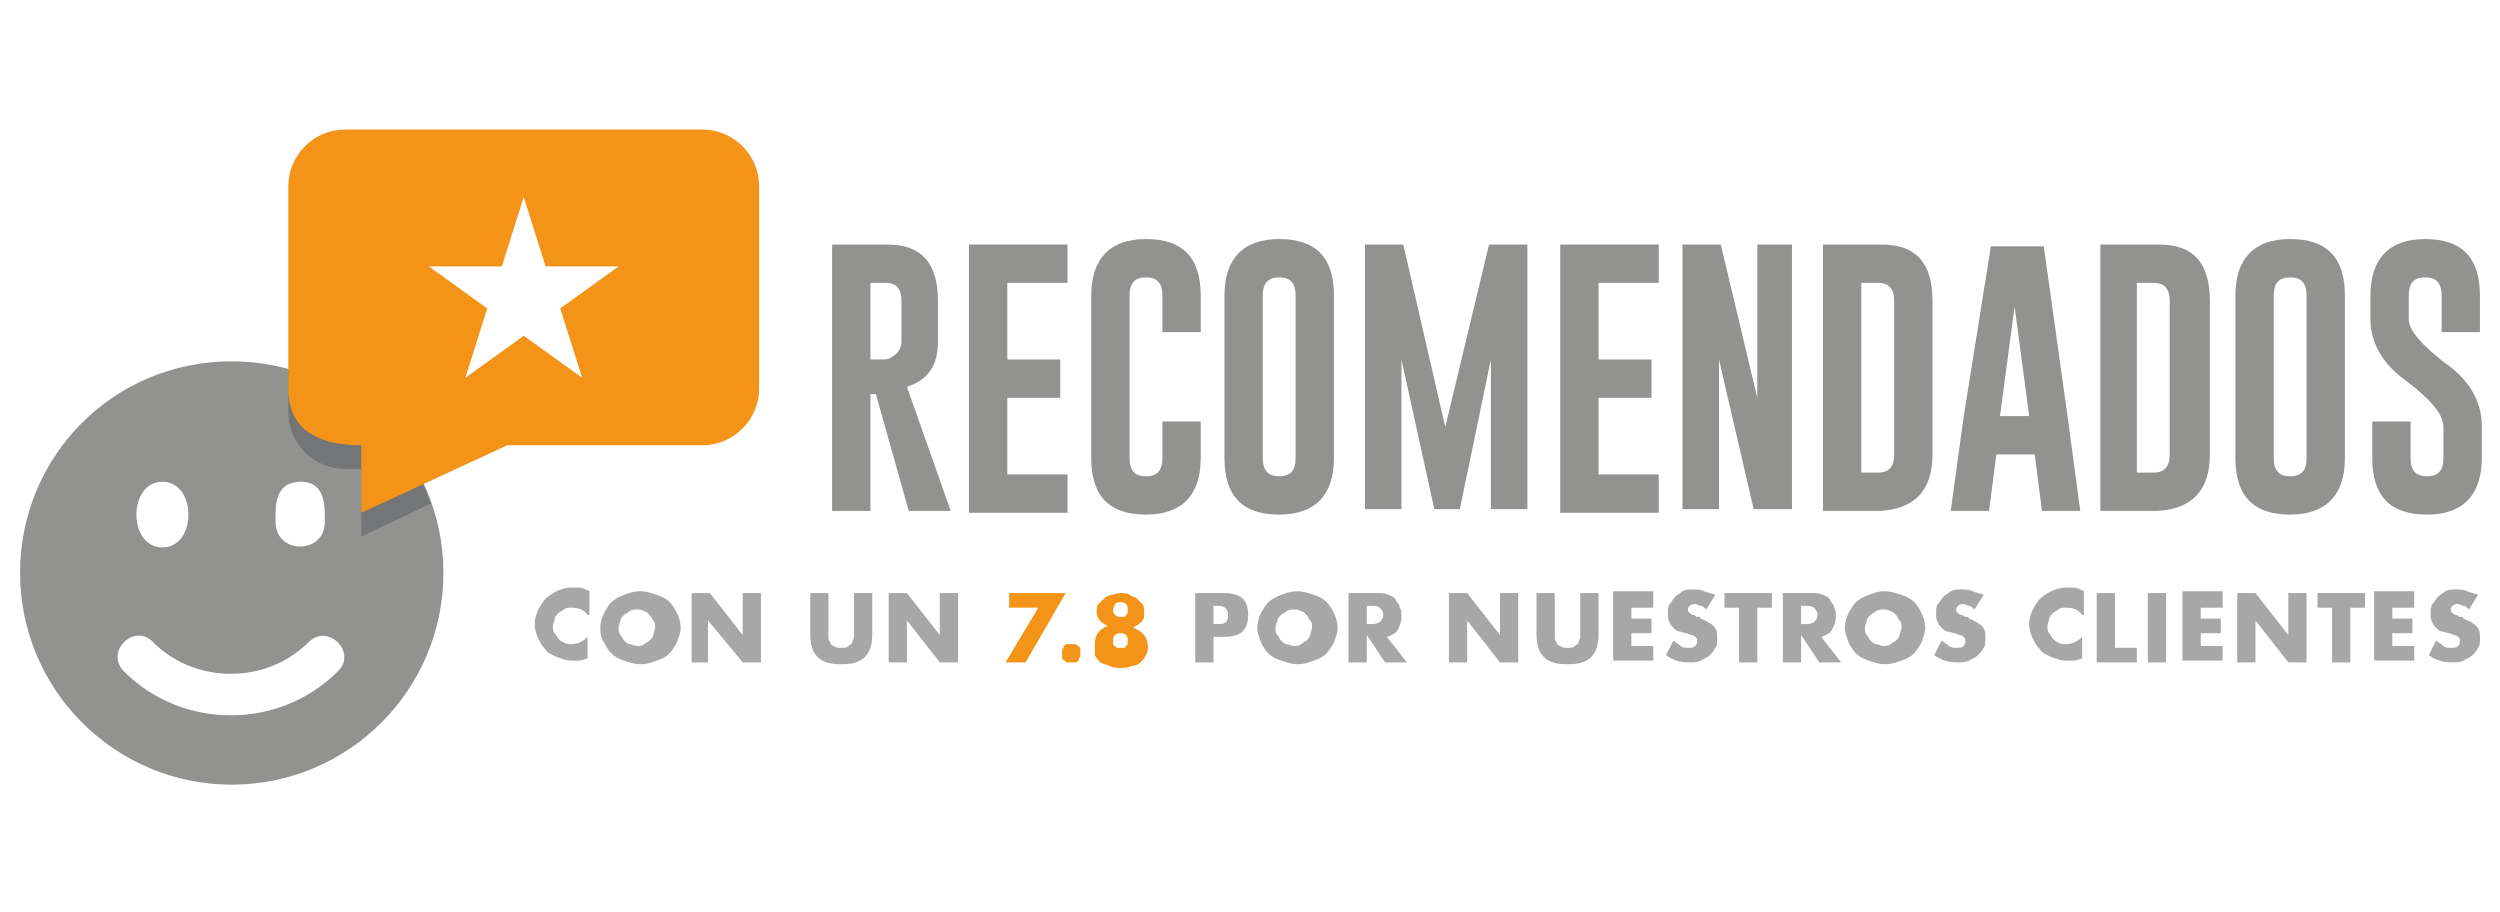 <svg xmlns="http://www.w3.org/2000/svg" xmlns:xlink="http://www.w3.org/1999/xlink" id="Capa_1" x="0px" y="0px" viewBox="0 0 137 50" style="enable-background:new 0 0 137 50;" xml:space="preserve"><style type="text/css">	.st0{fill:#929291;}	.st1{fill:#A7A7A7;}	.st2{fill:#F39419;}	.st3{fill-rule:evenodd;clip-rule:evenodd;fill:#929291;}	.st4{opacity:0.22;fill-rule:evenodd;clip-rule:evenodd;fill:#0C111F;}	.st5{fill-rule:evenodd;clip-rule:evenodd;fill:#F39419;}</style><g>	<path class="st0" d="M45.6,13.4h3c1.9,0,2.8,1,2.8,3.1v2.2c0,1.3-0.5,2.1-1.7,2.5l2.4,6.8h-2.3L48,21.6l-0.3,0v6.4h-2.1V13.4z   M47.7,15.5v4.2h0.5c0.3,0,0.5,0,0.6-0.1c0.4-0.2,0.6-0.5,0.6-0.9v-2.2c0-0.7-0.3-1-0.9-1H47.7z"></path>	<path class="st0" d="M53.1,13.4h5.4v2.1h-3.3v4.2h2.9v2.1h-2.9v4.2h3.3v2.1h-5.4V13.4z"></path>	<path class="st0" d="M65.8,25.1c0,2-1,3.1-3,3.1c-2,0-3-1-3-3.1v-8.9c0-2,1-3.1,3-3.1c2,0,3,1,3,3.1v2h-2.1v-2c0-0.7-0.3-1-0.9-1h0  c-0.6,0-0.9,0.3-0.9,1v8.9c0,0.7,0.3,1,0.9,1c0.6,0,0.9-0.3,0.9-1v-2h2.1V25.1z"></path>	<path class="st0" d="M73.1,25.1c0,2-1,3.1-3,3.1c-2,0-3-1-3-3.1v-8.9c0-2,1-3.1,3-3.1c2,0,3,1,3,3.1V25.1z M71,16.2  c0-0.7-0.3-1-0.9-1h0c-0.6,0-0.9,0.3-0.9,1v8.9c0,0.7,0.3,1,0.9,1c0.6,0,0.9-0.3,0.9-1V16.2z"></path>	<path class="st0" d="M79.2,23.4l2.4-10h2.1v14.5h-2v-8.2L80,27.9h-1.4l-1.8-8.2v8.2h-2V13.4h2.1L79.2,23.4z"></path>	<path class="st0" d="M85.5,13.4h5.4v2.1h-3.3v4.2h2.9v2.1h-2.9v4.2h3.3v2.1h-5.4V13.4z"></path>	<path class="st0" d="M92.2,13.4h2.1l2,8.4v-8.4h1.9v14.5h-2.1l-1.9-8.2v8.2h-2V13.4z"></path>	<path class="st0" d="M99.9,13.4h3.2c1.9,0,2.8,1,2.8,3.1v8.4c0,2-1,3-2.9,3.1h-3.1V13.4z M102,15.5v10.4h0.9c0.6,0,0.9-0.3,0.9-1  v-8.4c0-0.7-0.3-1-0.9-1H102z"></path>	<path class="st0" d="M113.3,22.8l0.7,5.2h-2.1l-0.4-3.1h-2.1l-0.4,3.1h-2.1l0.7-5.1l1.5-9.4h2.9L113.3,22.8z M111.2,22.8l-0.8-6  l-0.8,6H111.2z"></path>	<path class="st0" d="M115.1,13.4h3.2c1.9,0,2.8,1,2.8,3.1v8.4c0,2-1,3-2.9,3.1h-3.1V13.4z M117.1,15.5v10.4h0.9  c0.6,0,0.9-0.3,0.9-1v-8.4c0-0.7-0.3-1-0.9-1H117.1z"></path>	<path class="st0" d="M128.5,25.1c0,2-1,3.1-3,3.1c-2,0-3-1-3-3.1v-8.9c0-2,1-3.1,3-3.1c2,0,3,1,3,3.1V25.1z M126.4,16.2  c0-0.7-0.3-1-0.9-1h0c-0.6,0-0.9,0.3-0.9,1v8.9c0,0.7,0.3,1,0.9,1c0.6,0,0.9-0.3,0.9-1V16.2z"></path>	<path class="st0" d="M129.9,16.2c0-2,1-3.1,3-3.1c2,0,3,1,3,3.1v2h-2.1v-2c0-0.7-0.3-1-0.9-1h0c-0.6,0-0.9,0.3-0.9,1v1.3  c0,0.6,0.7,1.4,2,2.4c1.3,0.9,2,2.1,2,3.4v1.8c0,2-1,3.1-3,3.1c-2,0-3-1-3-3.1v-2h2.1v2c0,0.7,0.3,1,0.9,1c0.6,0,0.9-0.3,0.9-1  v-1.7c0-0.7-0.7-1.5-2-2.5c-1.3-0.9-2-2.1-2-3.4V16.2z"></path></g><g>	<path class="st1" d="M32.2,33.7c-0.2-0.3-0.5-0.4-0.9-0.4c-0.1,0-0.3,0-0.4,0.1c-0.1,0.1-0.2,0.1-0.3,0.2c-0.1,0.1-0.2,0.2-0.2,0.3  s-0.1,0.3-0.1,0.4c0,0.2,0,0.3,0.1,0.4s0.1,0.2,0.2,0.3c0.1,0.1,0.2,0.2,0.3,0.2c0.1,0.1,0.3,0.1,0.4,0.1c0.3,0,0.6-0.1,0.9-0.4  v1.2l-0.1,0c-0.2,0.1-0.3,0.1-0.4,0.1c-0.1,0-0.3,0-0.4,0c-0.3,0-0.5-0.1-0.8-0.2c-0.2-0.1-0.5-0.2-0.6-0.4  c-0.2-0.2-0.3-0.4-0.4-0.6c-0.1-0.2-0.2-0.5-0.2-0.8s0.1-0.6,0.2-0.8c0.1-0.2,0.3-0.5,0.4-0.6s0.4-0.3,0.6-0.4s0.5-0.2,0.8-0.2  c0.2,0,0.3,0,0.5,0c0.1,0,0.3,0.1,0.5,0.2V33.7z"></path>	<path class="st1" d="M32.9,34.4c0-0.3,0.1-0.6,0.2-0.8c0.1-0.2,0.3-0.5,0.4-0.6s0.4-0.3,0.7-0.4c0.3-0.1,0.5-0.2,0.9-0.2  c0.3,0,0.6,0.1,0.9,0.2c0.3,0.1,0.5,0.2,0.7,0.4c0.2,0.2,0.3,0.4,0.4,0.6c0.1,0.2,0.2,0.5,0.2,0.8c0,0.3-0.1,0.5-0.2,0.8  c-0.1,0.2-0.3,0.5-0.4,0.6c-0.2,0.2-0.4,0.3-0.7,0.4c-0.3,0.1-0.5,0.2-0.9,0.2c-0.3,0-0.6-0.1-0.9-0.2c-0.3-0.1-0.5-0.2-0.7-0.4  s-0.3-0.4-0.4-0.6C32.9,34.9,32.9,34.7,32.9,34.4z M33.9,34.4c0,0.2,0,0.3,0.1,0.4s0.1,0.2,0.2,0.3c0.1,0.1,0.2,0.2,0.3,0.2  s0.3,0.1,0.4,0.1c0.1,0,0.3,0,0.4-0.1s0.2-0.1,0.3-0.2c0.1-0.1,0.2-0.2,0.2-0.3s0.1-0.3,0.1-0.4c0-0.2,0-0.3-0.1-0.4  s-0.1-0.2-0.2-0.3c-0.1-0.1-0.2-0.2-0.3-0.2c-0.1-0.1-0.3-0.1-0.4-0.1c-0.1,0-0.3,0-0.4,0.1c-0.1,0.1-0.2,0.1-0.3,0.2  c-0.1,0.1-0.2,0.2-0.2,0.3S33.9,34.2,33.9,34.4z"></path>	<path class="st1" d="M37.9,36.3v-3.8h1l1.8,2.3v-2.3h1v3.8h-1L38.8,34v2.3H37.9z"></path>	<path class="st1" d="M45.4,32.5v2.1c0,0.1,0,0.2,0,0.3c0,0.1,0,0.2,0.1,0.3c0,0.1,0.1,0.2,0.2,0.2c0.1,0.1,0.2,0.1,0.4,0.1  s0.3,0,0.4-0.1c0.1-0.1,0.2-0.1,0.2-0.2c0-0.1,0.1-0.2,0.1-0.3c0-0.1,0-0.2,0-0.3v-2.1h1v2.2c0,0.6-0.1,1-0.4,1.3  c-0.3,0.3-0.7,0.4-1.3,0.4s-1-0.1-1.3-0.4c-0.3-0.3-0.4-0.7-0.4-1.3v-2.2H45.4z"></path>	<path class="st1" d="M48.7,36.3v-3.8h1l1.8,2.3v-2.3h1v3.8h-1L49.7,34v2.3H48.7z"></path>	<path class="st2" d="M56.9,33.3h-1.6v-0.8h3.1l-2.2,3.8h-1.1L56.9,33.3z"></path>	<path class="st2" d="M58.2,35.8c0-0.1,0-0.2,0-0.2s0.1-0.1,0.1-0.2c0.1-0.1,0.1-0.1,0.2-0.1c0.1,0,0.2,0,0.2,0c0.1,0,0.2,0,0.2,0  c0.1,0,0.1,0.1,0.2,0.1c0.1,0.1,0.1,0.1,0.1,0.2s0,0.1,0,0.2s0,0.2,0,0.2s-0.1,0.1-0.1,0.2c-0.1,0.1-0.1,0.1-0.2,0.1  c-0.1,0-0.1,0-0.2,0c-0.1,0-0.2,0-0.2,0c-0.1,0-0.1-0.1-0.2-0.1c-0.1-0.1-0.1-0.1-0.1-0.2S58.2,35.9,58.2,35.8z"></path>	<path class="st2" d="M60.7,34.3c-0.4-0.2-0.6-0.4-0.6-0.8c0-0.2,0-0.3,0.1-0.4c0.1-0.1,0.2-0.2,0.3-0.3c0.1-0.1,0.3-0.2,0.4-0.2  s0.3-0.1,0.5-0.1s0.4,0,0.5,0.1s0.3,0.1,0.4,0.2c0.1,0.1,0.2,0.2,0.3,0.3c0.1,0.1,0.1,0.3,0.1,0.4c0,0.1,0,0.2,0,0.3  c0,0.1-0.1,0.2-0.1,0.2c0,0.1-0.1,0.1-0.2,0.2c-0.1,0.1-0.2,0.1-0.3,0.2c0.5,0.2,0.8,0.5,0.8,1c0,0.2,0,0.3-0.1,0.5  s-0.2,0.3-0.3,0.4c-0.1,0.1-0.3,0.2-0.5,0.2c-0.2,0.1-0.4,0.1-0.6,0.1c-0.2,0-0.4,0-0.6-0.1c-0.2-0.1-0.3-0.1-0.5-0.2  c-0.1-0.1-0.2-0.2-0.3-0.4C60,35.6,60,35.4,60,35.3C60,34.8,60.2,34.5,60.7,34.3z M61,35.1c0,0.1,0,0.1,0,0.2  c0,0.1,0.1,0.1,0.1,0.1c0,0,0.1,0.1,0.1,0.1c0.1,0,0.1,0,0.2,0c0.1,0,0.1,0,0.2,0c0.1,0,0.1-0.1,0.1-0.1c0,0,0.1-0.1,0.1-0.1  c0-0.1,0-0.1,0-0.2c0-0.1,0-0.2-0.1-0.3s-0.2-0.1-0.3-0.1c-0.1,0-0.2,0-0.3,0.1C61,34.9,61,35,61,35.1z M61,33.4  c0,0.1,0,0.2,0.1,0.3c0.1,0.1,0.2,0.1,0.3,0.1c0.1,0,0.1,0,0.2,0c0.1,0,0.1-0.1,0.1-0.1s0.1-0.1,0.1-0.1c0-0.1,0-0.1,0-0.2  c0-0.1,0-0.2-0.1-0.3c-0.1-0.1-0.2-0.1-0.3-0.1c-0.1,0-0.2,0-0.3,0.1C61.1,33.2,61,33.3,61,33.4z"></path>	<path class="st1" d="M66.5,36.3h-1v-3.8h1.6c0.4,0,0.8,0.1,1,0.3c0.2,0.2,0.3,0.5,0.3,0.9c0,0.4-0.1,0.7-0.3,0.9  c-0.2,0.2-0.6,0.3-1,0.3h-0.6V36.3z M66.5,34.2h0.3c0.4,0,0.5-0.2,0.5-0.5c0-0.3-0.2-0.5-0.5-0.5h-0.3V34.2z"></path>	<path class="st1" d="M68.9,34.4c0-0.3,0.1-0.6,0.2-0.8c0.1-0.2,0.3-0.5,0.4-0.6s0.4-0.3,0.7-0.4c0.3-0.1,0.5-0.2,0.9-0.2  c0.3,0,0.6,0.1,0.9,0.2c0.3,0.1,0.5,0.2,0.7,0.4c0.2,0.2,0.3,0.4,0.4,0.6c0.1,0.2,0.2,0.5,0.2,0.8c0,0.3-0.1,0.5-0.2,0.8  c-0.1,0.2-0.3,0.5-0.4,0.6c-0.2,0.2-0.4,0.3-0.7,0.4c-0.3,0.1-0.5,0.2-0.9,0.2c-0.3,0-0.6-0.1-0.9-0.2c-0.3-0.1-0.5-0.2-0.7-0.4  s-0.3-0.4-0.4-0.6C69,34.9,68.9,34.7,68.9,34.4z M69.9,34.4c0,0.2,0,0.3,0.1,0.4s0.1,0.2,0.2,0.3c0.1,0.1,0.2,0.2,0.3,0.2  s0.3,0.1,0.4,0.1c0.1,0,0.3,0,0.4-0.1s0.2-0.1,0.3-0.2c0.1-0.1,0.2-0.2,0.2-0.3s0.1-0.3,0.1-0.4c0-0.2,0-0.3-0.1-0.4  s-0.1-0.2-0.2-0.3c-0.1-0.1-0.2-0.2-0.3-0.2c-0.1-0.1-0.3-0.1-0.4-0.1c-0.1,0-0.3,0-0.4,0.1c-0.1,0.1-0.2,0.1-0.3,0.2  c-0.1,0.1-0.2,0.2-0.2,0.3S69.9,34.2,69.9,34.4z"></path>	<path class="st1" d="M77.1,36.3h-1.2l-1-1.5v1.5h-1v-3.8h1.6c0.2,0,0.4,0,0.6,0.1c0.2,0.1,0.3,0.1,0.4,0.3s0.2,0.2,0.2,0.4  c0.1,0.1,0.1,0.3,0.1,0.5c0,0.3-0.1,0.5-0.2,0.7c-0.1,0.2-0.3,0.3-0.6,0.4L77.1,36.3z M74.9,34.2h0.2c0.2,0,0.3,0,0.5-0.1  c0.1-0.1,0.2-0.2,0.2-0.4c0-0.2-0.1-0.3-0.2-0.4c-0.1-0.1-0.3-0.1-0.5-0.1h-0.2V34.2z"></path>	<path class="st1" d="M79.4,36.3v-3.8h1l1.8,2.3v-2.3h1v3.8h-1L80.4,34v2.3H79.4z"></path>	<path class="st1" d="M85.2,32.5v2.1c0,0.1,0,0.2,0,0.3c0,0.1,0,0.2,0.1,0.3c0,0.1,0.1,0.2,0.2,0.2c0.1,0.1,0.2,0.1,0.4,0.1  s0.3,0,0.4-0.1c0.1-0.1,0.2-0.1,0.2-0.2c0-0.1,0.1-0.2,0.1-0.3c0-0.1,0-0.2,0-0.3v-2.1h1v2.2c0,0.6-0.1,1-0.4,1.3  c-0.3,0.3-0.7,0.4-1.3,0.4s-1-0.1-1.3-0.4c-0.3-0.3-0.4-0.7-0.4-1.3v-2.2H85.2z"></path>	<path class="st1" d="M90.6,33.3h-1.2v0.6h1.1v0.8h-1.1v0.7h1.2v0.8h-2.2v-3.8h2.2V33.3z"></path>	<path class="st1" d="M93.5,33.4c-0.1-0.1-0.2-0.2-0.3-0.2c-0.1,0-0.2-0.1-0.3-0.1c-0.1,0-0.2,0-0.3,0.1c-0.1,0.1-0.1,0.1-0.1,0.2  c0,0.1,0,0.1,0.1,0.2c0,0,0.1,0.1,0.2,0.1c0.1,0,0.1,0.1,0.2,0.1c0.1,0,0.2,0,0.2,0.1c0.3,0.1,0.6,0.3,0.7,0.4  c0.2,0.2,0.2,0.4,0.2,0.7c0,0.2,0,0.4-0.1,0.5c-0.1,0.2-0.2,0.3-0.3,0.4c-0.1,0.1-0.3,0.2-0.5,0.3s-0.4,0.1-0.6,0.1  c-0.5,0-0.9-0.1-1.3-0.4l0.4-0.8c0.1,0.1,0.3,0.2,0.4,0.3s0.3,0.1,0.4,0.1c0.2,0,0.3,0,0.4-0.1c0.1-0.1,0.1-0.2,0.1-0.3  c0-0.1,0-0.1,0-0.1c0,0-0.1-0.1-0.1-0.1c0,0-0.1-0.1-0.2-0.1c-0.1,0-0.2-0.1-0.3-0.1c-0.1,0-0.3-0.1-0.4-0.1s-0.2-0.1-0.3-0.2  s-0.2-0.2-0.2-0.3c-0.1-0.1-0.1-0.3-0.1-0.5s0-0.4,0.1-0.5s0.2-0.3,0.3-0.4s0.3-0.2,0.4-0.3c0.2-0.1,0.3-0.1,0.6-0.1  c0.2,0,0.4,0,0.6,0.1s0.4,0.1,0.6,0.2L93.5,33.4z"></path>	<path class="st1" d="M96.3,33.3v3h-1v-3h-0.8v-0.8h2.6v0.8H96.3z"></path>	<path class="st1" d="M100.9,36.3h-1.2l-1-1.5v1.5h-1v-3.8h1.6c0.2,0,0.4,0,0.6,0.1c0.2,0.1,0.3,0.1,0.4,0.3s0.2,0.2,0.2,0.4  c0.1,0.1,0.1,0.3,0.1,0.5c0,0.3-0.1,0.5-0.2,0.7c-0.1,0.2-0.3,0.3-0.6,0.4L100.9,36.3z M98.7,34.2h0.2c0.2,0,0.3,0,0.5-0.1  c0.1-0.1,0.2-0.2,0.2-0.4c0-0.2-0.1-0.3-0.2-0.4c-0.1-0.1-0.3-0.1-0.5-0.1h-0.2V34.2z"></path>	<path class="st1" d="M101.1,34.4c0-0.3,0.1-0.6,0.2-0.8c0.1-0.2,0.3-0.5,0.4-0.6s0.4-0.3,0.7-0.4c0.3-0.1,0.5-0.2,0.9-0.2  c0.3,0,0.6,0.1,0.9,0.2c0.3,0.1,0.5,0.2,0.7,0.4c0.2,0.2,0.3,0.4,0.4,0.6c0.1,0.2,0.2,0.5,0.2,0.8c0,0.3-0.1,0.5-0.2,0.8  c-0.1,0.2-0.3,0.5-0.4,0.6c-0.2,0.2-0.4,0.3-0.7,0.4c-0.3,0.1-0.5,0.2-0.9,0.2c-0.3,0-0.6-0.1-0.9-0.2c-0.3-0.1-0.5-0.2-0.7-0.4  s-0.3-0.4-0.4-0.6C101.2,34.9,101.1,34.7,101.1,34.4z M102.2,34.4c0,0.2,0,0.3,0.1,0.4s0.1,0.2,0.2,0.3c0.1,0.1,0.2,0.2,0.3,0.2  s0.3,0.1,0.4,0.1c0.1,0,0.3,0,0.4-0.1s0.2-0.1,0.3-0.2c0.1-0.1,0.2-0.2,0.2-0.3s0.1-0.3,0.1-0.4c0-0.2,0-0.3-0.1-0.4  s-0.1-0.2-0.2-0.3c-0.1-0.1-0.2-0.2-0.3-0.2c-0.1-0.1-0.3-0.1-0.4-0.1c-0.1,0-0.3,0-0.4,0.1c-0.1,0.1-0.2,0.1-0.3,0.2  c-0.1,0.1-0.2,0.2-0.2,0.3S102.2,34.2,102.2,34.4z"></path>	<path class="st1" d="M108.2,33.4c-0.1-0.1-0.2-0.2-0.3-0.2c-0.1,0-0.2-0.1-0.3-0.1c-0.1,0-0.2,0-0.3,0.1c-0.1,0.1-0.1,0.1-0.1,0.2  c0,0.1,0,0.1,0.1,0.2c0,0,0.1,0.1,0.2,0.1c0.1,0,0.1,0.1,0.2,0.1c0.1,0,0.2,0,0.2,0.1c0.3,0.1,0.6,0.3,0.7,0.4  c0.2,0.2,0.2,0.4,0.2,0.7c0,0.2,0,0.4-0.1,0.5c-0.1,0.2-0.2,0.3-0.3,0.4c-0.1,0.1-0.3,0.2-0.5,0.3s-0.4,0.1-0.6,0.1  c-0.5,0-0.9-0.1-1.3-0.4l0.4-0.8c0.1,0.1,0.3,0.2,0.4,0.3s0.3,0.1,0.4,0.1c0.2,0,0.3,0,0.4-0.1c0.1-0.1,0.1-0.2,0.1-0.3  c0-0.1,0-0.1,0-0.1c0,0-0.1-0.1-0.1-0.1c0,0-0.1-0.1-0.2-0.1c-0.1,0-0.2-0.1-0.3-0.1c-0.1,0-0.3-0.1-0.4-0.1s-0.2-0.1-0.3-0.2  s-0.2-0.2-0.2-0.3c-0.1-0.1-0.1-0.3-0.1-0.5s0-0.4,0.1-0.5s0.2-0.3,0.3-0.4s0.3-0.2,0.4-0.3c0.2-0.1,0.3-0.1,0.6-0.1  c0.2,0,0.4,0,0.6,0.1s0.4,0.1,0.6,0.2L108.2,33.4z"></path>	<path class="st1" d="M114.1,33.7c-0.2-0.3-0.5-0.4-0.9-0.4c-0.1,0-0.3,0-0.4,0.1c-0.1,0.1-0.2,0.1-0.3,0.2  c-0.1,0.1-0.2,0.2-0.2,0.3s-0.1,0.3-0.1,0.4c0,0.2,0,0.3,0.1,0.4s0.1,0.2,0.2,0.3c0.1,0.1,0.2,0.2,0.3,0.2c0.1,0.1,0.3,0.1,0.4,0.1  c0.3,0,0.6-0.1,0.9-0.4v1.2l-0.1,0c-0.2,0.1-0.3,0.1-0.4,0.1c-0.1,0-0.3,0-0.4,0c-0.3,0-0.5-0.1-0.8-0.2c-0.2-0.1-0.5-0.2-0.6-0.4  c-0.2-0.2-0.3-0.4-0.4-0.6c-0.1-0.2-0.2-0.5-0.2-0.8s0.1-0.6,0.2-0.8c0.1-0.2,0.3-0.5,0.4-0.6s0.4-0.3,0.6-0.4s0.5-0.2,0.8-0.2  c0.2,0,0.3,0,0.5,0c0.1,0,0.3,0.1,0.5,0.2V33.7z"></path>	<path class="st1" d="M115.9,32.5v3h1.2v0.8h-2.2v-3.8H115.9z"></path>	<path class="st1" d="M118.7,32.5v3.8h-1v-3.8H118.7z"></path>	<path class="st1" d="M121.8,33.3h-1.2v0.6h1.1v0.8h-1.1v0.7h1.2v0.8h-2.2v-3.8h2.2V33.3z"></path>	<path class="st1" d="M122.6,36.3v-3.8h1l1.8,2.3v-2.3h1v3.8h-1l-1.8-2.3v2.3H122.6z"></path>	<path class="st1" d="M128.8,33.3v3h-1v-3H127v-0.8h2.6v0.8H128.8z"></path>	<path class="st1" d="M132.3,33.3h-1.2v0.6h1.1v0.8h-1.1v0.7h1.2v0.8h-2.2v-3.8h2.2V33.3z"></path>	<path class="st1" d="M135.3,33.4c-0.1-0.1-0.2-0.2-0.3-0.2c-0.1,0-0.2-0.1-0.3-0.1c-0.1,0-0.2,0-0.3,0.1c-0.1,0.1-0.1,0.1-0.1,0.2  c0,0.1,0,0.1,0.1,0.2c0,0,0.1,0.1,0.2,0.1c0.1,0,0.1,0.1,0.2,0.1c0.1,0,0.2,0,0.2,0.1c0.3,0.1,0.6,0.3,0.7,0.4  c0.2,0.2,0.2,0.4,0.2,0.7c0,0.2,0,0.4-0.1,0.5c-0.1,0.2-0.2,0.3-0.3,0.4c-0.1,0.1-0.3,0.2-0.5,0.3s-0.4,0.1-0.6,0.1  c-0.5,0-0.9-0.1-1.3-0.4l0.4-0.8c0.1,0.1,0.3,0.2,0.4,0.3s0.3,0.1,0.4,0.1c0.2,0,0.3,0,0.4-0.1c0.1-0.1,0.1-0.2,0.1-0.3  c0-0.1,0-0.1,0-0.1c0,0-0.1-0.1-0.1-0.1c0,0-0.1-0.1-0.2-0.1c-0.1,0-0.2-0.1-0.3-0.1c-0.1,0-0.3-0.1-0.4-0.1s-0.2-0.1-0.3-0.2  s-0.2-0.2-0.2-0.3c-0.1-0.1-0.1-0.3-0.1-0.5s0-0.4,0.1-0.5s0.2-0.3,0.3-0.4s0.3-0.2,0.4-0.3c0.2-0.1,0.3-0.1,0.6-0.1  c0.2,0,0.4,0,0.6,0.1s0.4,0.1,0.6,0.2L135.3,33.4z"></path></g><path id="XMLID_5_" class="st3" d="M17.8,28.6c0,1.8-2.7,1.8-2.7,0c0-0.8-0.1-2.2,1.4-2.2C17.9,26.4,17.8,27.9,17.8,28.6L17.8,28.6z  M16.9,35.2c1.1-1.1,2.7,0.6,1.6,1.6C15.3,40,10,40,6.8,36.8c-1.1-1.1,0.6-2.7,1.6-1.6C10.7,37.5,14.6,37.5,16.9,35.2z M8.9,26.4 c1.9,0,1.9,3.6,0,3.6C7,30,7,26.4,8.9,26.4z M12.7,19.8c6.4,0,11.6,5.2,11.6,11.6c0,6.4-5.2,11.6-11.6,11.6S1.1,37.8,1.1,31.4 C1.1,25,6.2,19.8,12.7,19.8z"></path><path id="XMLID_4_" class="st4" d="M15.8,20.2c3.7,1,6.6,3.8,7.8,7.4l-3.8,1.8v-3.7h-0.9c-1.7,0-3.1-1.4-3.1-3.1V20.2z"></path><path id="XMLID_1_" class="st5" d="M28.7,10.8l1.2,3.8l4,0l-3.2,2.3l1.2,3.8l-3.2-2.3l-3.2,2.3l1.2-3.8l-3.2-2.3l4,0L28.7,10.8z  M18.9,7.1h19.6c1.7,0,3.1,1.4,3.1,3.1v11.1c0,1.7-1.4,3.1-3.1,3.1H27.8l-8,3.7v-3.7c-2,0-4-0.6-4-3.1V10.2 C15.8,8.5,17.2,7.1,18.9,7.1z"></path></svg>